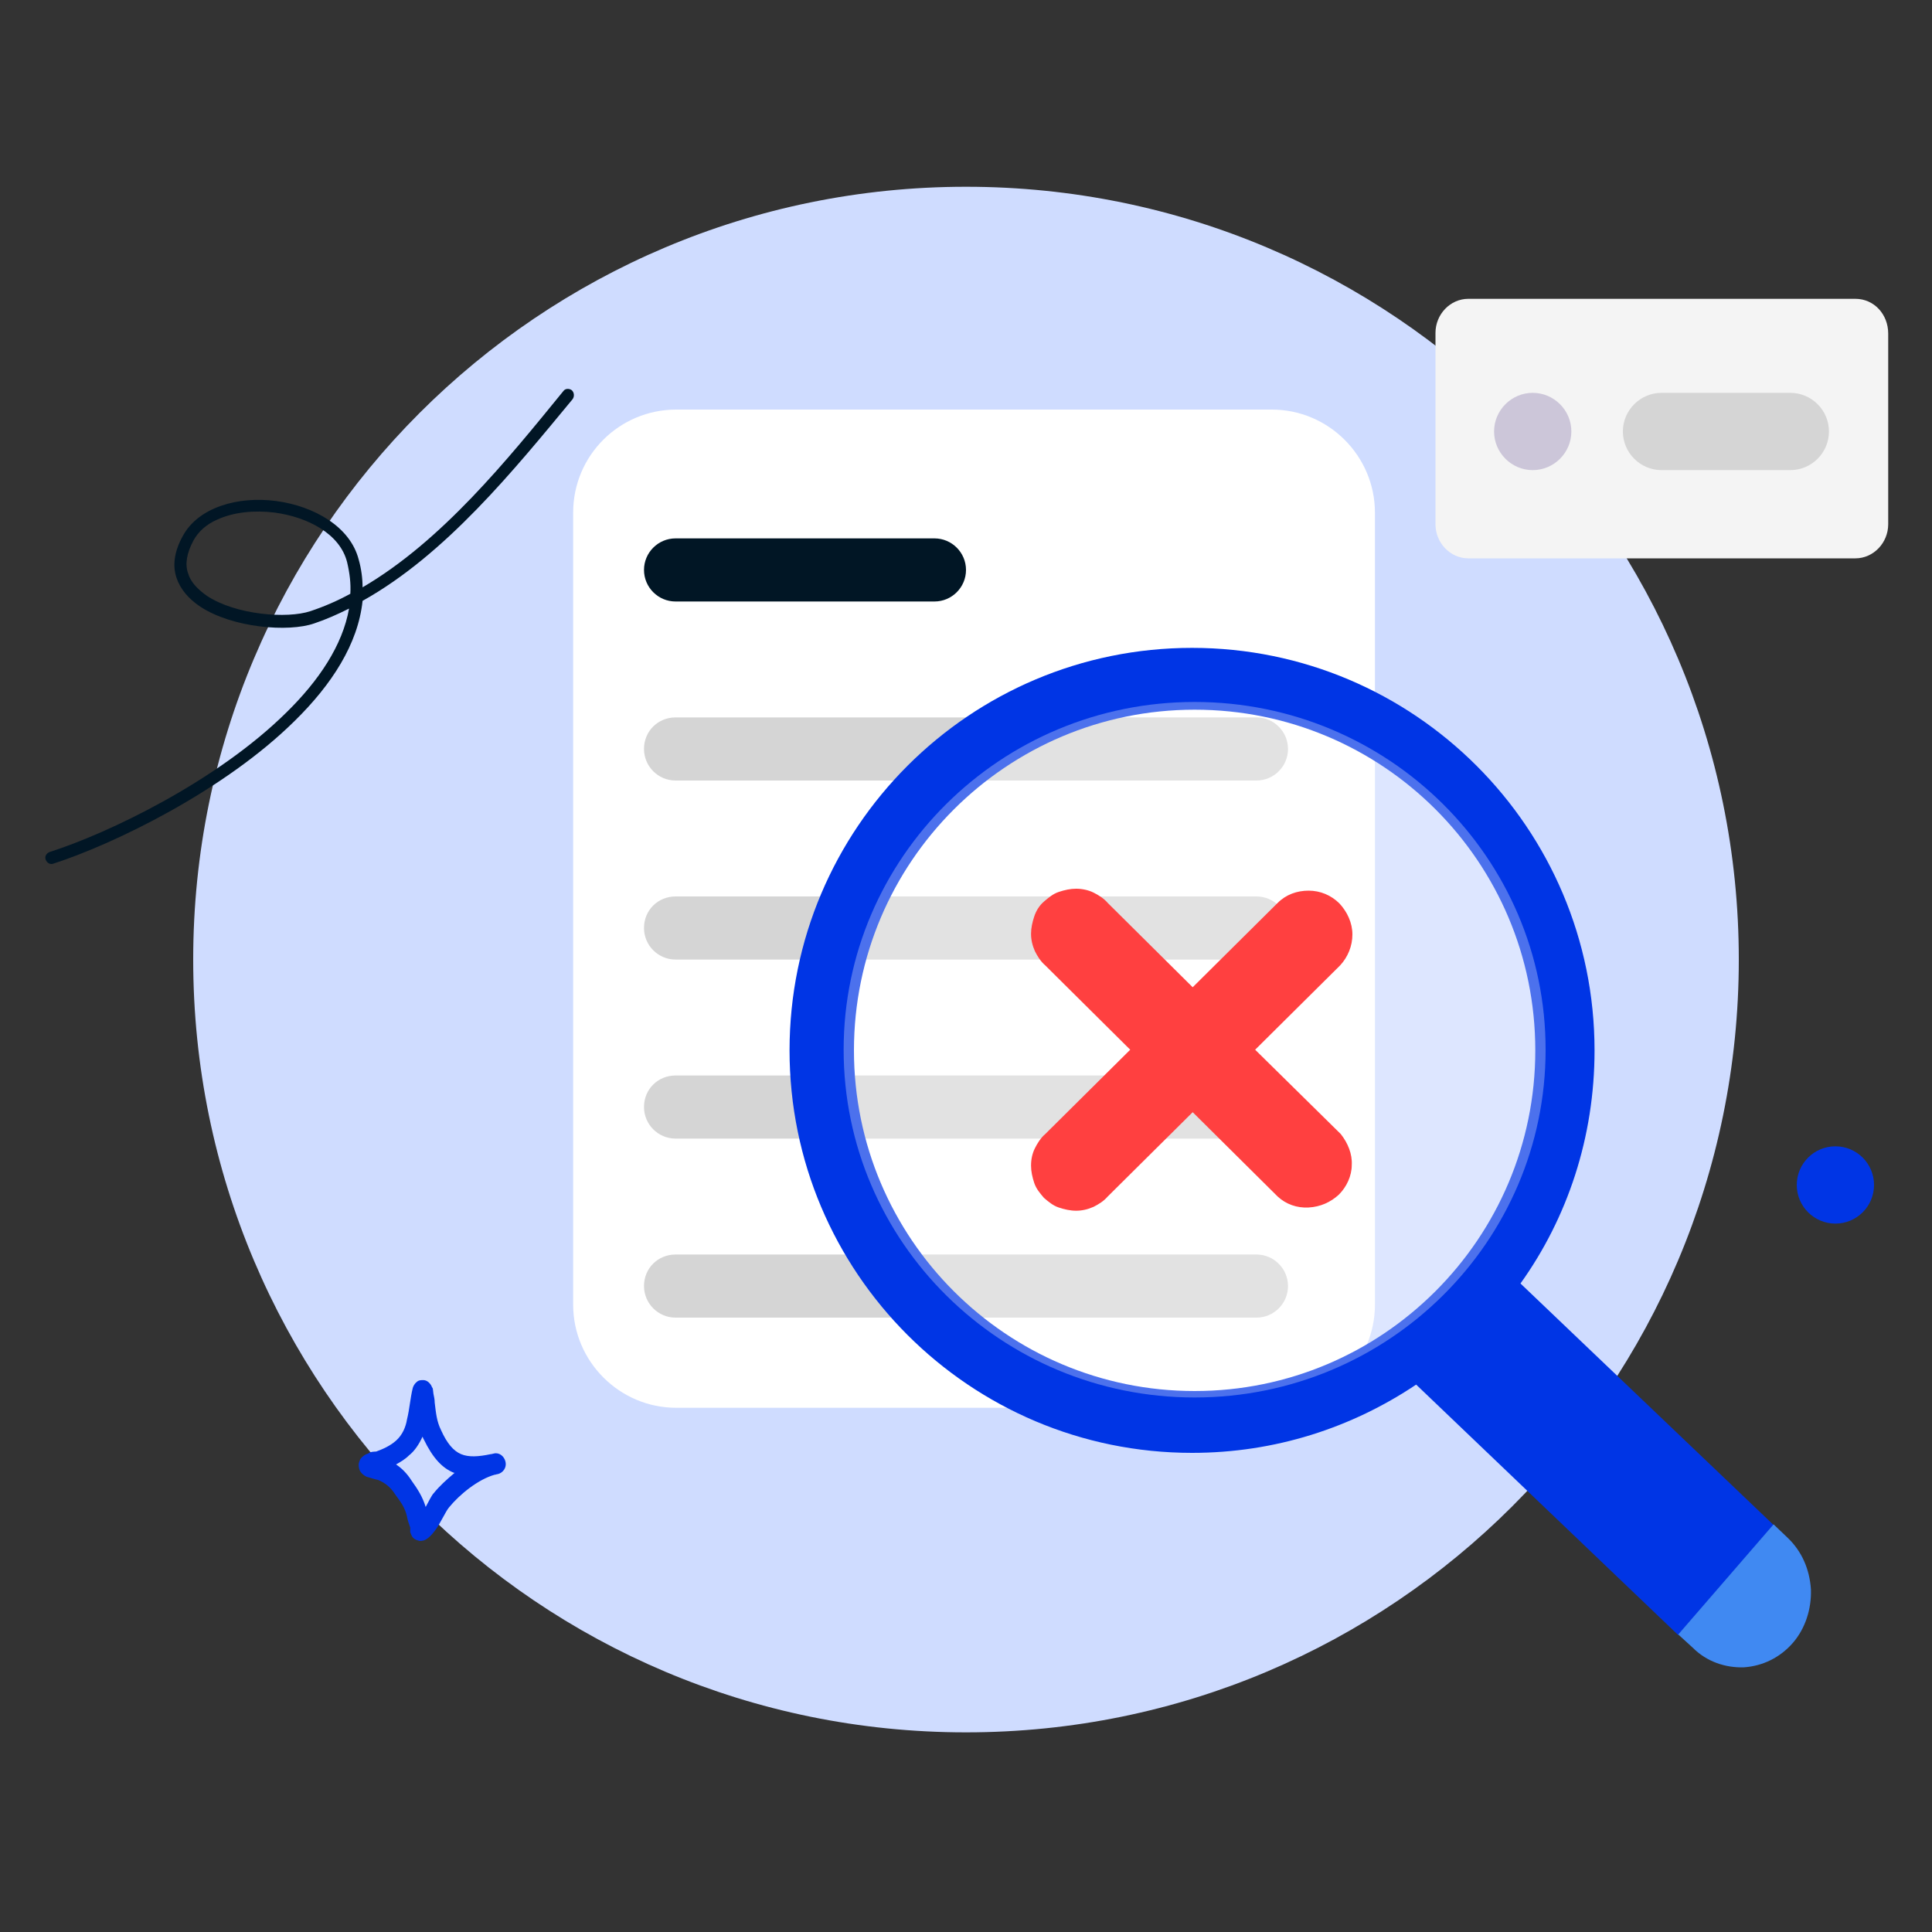 <?xml version="1.0" encoding="utf-8"?>
<!-- Generator: Adobe Illustrator 25.2.0, SVG Export Plug-In . SVG Version: 6.00 Build 0)  -->
<svg version="1.1" id="Layer_1" xmlns="http://www.w3.org/2000/svg" xmlns:xlink="http://www.w3.org/1999/xlink" x="0px" y="0px"
	 viewBox="0 0 300 300" style="enable-background:new 0 0 300 300;" xml:space="preserve">
<rect x="0" y="0" width="300" height="300" fill="#333333" stroke="none"/>
<style type="text/css">
	.st0{clip-path:url(#SVGID_2_);}
	.st1{fill:#CFDCFF;}
	.st2{fill:#FFFFFF;}
	.st3{fill:#011625;}
	.st4{fill:#D5D5D5;}
	.st5{fill:#F4F4F4;}
	.st6{fill:#CCC6D9;}
	.st7{fill-rule:evenodd;clip-rule:evenodd;fill:#0035E5;}
	.st8{fill:#FFFFFF;fill-opacity:0.3;}
	.st9{fill:#FF4040;}
	.st10{fill:#4089F2;}
	.st11{fill-rule:evenodd;clip-rule:evenodd;fill:#011625;}
	.st12{fill:#0035E5;}
</style>
<g>
	<defs>
		<rect id="SVGID_1_" y="0" width="300" height="300"/>
	</defs>
	<clipPath id="SVGID_2_">
		<use xlink:href="#SVGID_1_"  style="overflow:visible;"/>
	</clipPath>
	<g class="st0">
		<path class="st1" d="M150,269c66.3,0,120-53.7,120-120c0-66.3-53.7-120-120-120C83.7,29,30,82.7,30,149C30,215.3,83.7,269,150,269
			z"/>
		<g>
			<path class="st2" d="M105,63.6h92.5c8.8,0,16,7.2,16,16v123c0,8.8-7.2,16-16,16H105c-8.8,0-16-7.2-16-16v-123
				C89,70.7,96.2,63.6,105,63.6z"/>
		</g>
		<path class="st3" d="M104.9,83.6h40.2c2.7,0,4.9,2.2,4.9,4.9l0,0c0,2.7-2.2,4.9-4.9,4.9h-40.2c-2.7,0-4.9-2.2-4.9-4.9l0,0
			C100,85.8,102.2,83.6,104.9,83.6z"/>
		<path class="st4" d="M104.9,111.4h90.2c2.7,0,4.9,2.2,4.9,4.9l0,0c0,2.7-2.2,4.9-4.9,4.9h-90.2c-2.7,0-4.9-2.2-4.9-4.9l0,0
			C100,113.5,102.2,111.4,104.9,111.4z"/>
		<path class="st4" d="M104.9,139.2h90.2c2.7,0,4.9,2.2,4.9,4.9v0c0,2.7-2.2,4.9-4.9,4.9h-90.2c-2.7,0-4.9-2.2-4.9-4.9v0
			C100,141.3,102.2,139.2,104.9,139.2z"/>
		<path class="st4" d="M104.9,167h90.2c2.7,0,4.9,2.2,4.9,4.9v0c0,2.7-2.2,4.9-4.9,4.9h-90.2c-2.7,0-4.9-2.2-4.9-4.9v0
			C100,169.1,102.2,167,104.9,167z"/>
		<path class="st4" d="M104.9,194.8h90.2c2.7,0,4.9,2.2,4.9,4.9v0c0,2.7-2.2,4.9-4.9,4.9h-90.2c-2.7,0-4.9-2.2-4.9-4.9v0
			C100,196.9,102.2,194.8,104.9,194.8z"/>
		<g>
			<path class="st5" d="M288.1,46.4h-60.1c-2.8,0-5.1,2.4-5.1,5.3v29.7c0,2.9,2.3,5.3,5.1,5.3h60.1c2.8,0,5.1-2.4,5.1-5.3V51.8
				C293.2,48.8,291,46.4,288.1,46.4z"/>
		</g>
		<path class="st6" d="M238,73c3.3,0,6-2.7,6-6c0-3.3-2.7-6-6-6s-6,2.7-6,6C232,70.3,234.7,73,238,73z"/>
		<path class="st4" d="M258,61h20c3.3,0,6,2.7,6,6l0,0c0,3.3-2.7,6-6,6h-20c-3.3,0-6-2.7-6-6l0,0C252,63.7,254.7,61,258,61z"/>
		<path class="st7" d="M185.1,225.6c12.9,0,24.8-3.9,34.8-10.6l40.7,38.9l14.8-17.1l-39.3-37.5c7.3-10.2,11.5-22.7,11.5-36.2
			c0-34.5-28-62.5-62.5-62.5c-34.5,0-62.5,28-62.5,62.5S150.6,225.6,185.1,225.6z M238.4,163.1c0,29.2-23.7,52.9-52.9,52.9
			s-52.9-23.7-52.9-52.9s23.7-52.9,52.9-52.9S238.4,133.8,238.4,163.1z"/>
		<g>
			<path class="st8" d="M185.5,217c30.1,0,54.5-24.2,54.5-54s-24.4-54-54.5-54S131,133.2,131,163S155.4,217,185.5,217z"/>
		</g>
		<path class="st9" d="M194.9,163l13.2-13.1c1.2-1.3,1.9-3,1.9-4.8c0-1.8-0.8-3.5-2-4.8c-1.3-1.3-3-2-4.8-2s-3.5,0.6-4.8,1.9
			l-13.2,13.1l-13.2-13.1c-0.6-0.7-1.4-1.2-2.2-1.6c-0.8-0.4-1.8-0.6-2.7-0.6s-1.8,0.2-2.7,0.5c-0.9,0.3-1.6,0.9-2.3,1.5
			c-0.7,0.6-1.2,1.4-1.5,2.3c-0.3,0.9-0.5,1.8-0.5,2.7c0,0.9,0.2,1.8,0.6,2.7c0.4,0.8,0.9,1.6,1.6,2.2l13.2,13.1l-13.2,13.1
			c-0.7,0.6-1.2,1.4-1.6,2.2c-0.4,0.8-0.6,1.7-0.6,2.7c0,0.9,0.2,1.8,0.5,2.7c0.3,0.9,0.9,1.6,1.5,2.3c0.7,0.6,1.4,1.2,2.3,1.5
			c0.9,0.3,1.8,0.5,2.7,0.5s1.8-0.2,2.7-0.6c0.8-0.4,1.6-0.9,2.2-1.6l13.2-13.1l13.2,13.1c1.3,1.2,3,1.8,4.8,1.7
			c1.8-0.1,3.4-0.8,4.7-2c1.2-1.2,2-2.9,2-4.6c0.1-1.7-0.6-3.4-1.7-4.8L194.9,163z"/>
		<path class="st10" d="M260.6,253.8l14.8-17.1l2.2,2.1c2.2,2.1,3.4,4.9,3.6,8c0.1,3.1-0.9,6.1-2.8,8.3c-2,2.3-4.7,3.6-7.6,3.8
			c-2.9,0.1-5.8-0.9-7.9-3L260.6,253.8L260.6,253.8z"/>
		<path class="st11" d="M56.3,91.2c0-1.4-0.2-2.9-0.6-4.3c-1.3-5.1-6.9-8.3-12.8-9.1c-6-0.8-12.1,1-14.5,5.4c-1.4,2.5-1.6,4.7-1,6.5
			c0.6,1.8,1.9,3.3,3.7,4.5c5,3.3,13.7,4,17.7,2.6c1.8-0.6,3.6-1.4,5.4-2.3c-1,5.7-4.7,11.2-9.7,16.1
			c-10.8,10.7-27.7,18.8-36.8,21.7c-0.5,0.2-0.8,0.7-0.6,1.2c0.2,0.5,0.7,0.8,1.2,0.6c9.3-3,26.5-11.3,37.5-22.2
			c5.7-5.6,9.8-11.9,10.5-18.6c12.9-7.2,23.5-20.3,32.6-31.3c0.3-0.4,0.3-1-0.1-1.4c-0.4-0.3-1-0.3-1.3,0.1
			C78.7,71.5,68.6,84,56.3,91.2z M54.4,92.2c0.1-1.6-0.1-3.2-0.5-4.9c-1.1-4.4-6.1-7-11.2-7.7c-3.2-0.4-6.4-0.1-9,1.1
			c-1.6,0.7-2.9,1.8-3.7,3.3c-1,1.9-1.3,3.6-0.8,5c0.4,1.4,1.5,2.5,2.9,3.5c4.5,3,12.5,3.6,16.1,2.4C50.3,94.2,52.4,93.3,54.4,92.2z
			"/>
		<circle class="st12" cx="285" cy="184" r="6"/>
		<path class="st7" d="M58.4,225.4c1.1-0.4,2.2-0.9,3.1-1.7c1-0.9,1.5-2.1,1.7-3.3c0.4-1.6,0.5-3.3,0.9-4.9c0.2-0.6,0.5-0.8,0.6-0.9
			c0.3-0.3,0.7-0.3,1-0.3c0.4,0,0.9,0.2,1.3,0.9c0,0.1,0.1,0.2,0.2,0.4c0,0.1,0.1,0.6,0.1,0.8c0.1,0.5,0.2,0.9,0.2,1.4
			c0.2,1.6,0.3,2.9,1,4.3c0.9,2,1.9,3.2,3.1,3.7c1.2,0.5,2.7,0.4,4.6,0c0.2,0,0.4-0.1,0.5-0.1c0.8-0.2,1.6,0.4,1.8,1.3
			c0.2,0.9-0.4,1.7-1.2,1.9c-0.2,0-0.3,0.1-0.5,0.1c-2.5,0.7-5.4,3-7.1,5.1c-0.5,0.6-1.3,2.4-2.1,3.5c-0.6,0.8-1.2,1.4-1.8,1.6
			c-0.4,0.1-0.7,0.1-0.9,0c-0.4-0.1-0.7-0.3-0.9-0.6c-0.1-0.2-0.2-0.4-0.3-0.7c0-0.2,0-0.5,0-0.7c-0.2-0.6-0.4-1.1-0.5-1.7
			c-0.3-1.4-1-2.3-1.8-3.4c-0.7-1.1-1.5-1.8-2.7-2.3c-0.2,0-1.4-0.4-1.8-0.5c-0.6-0.3-0.9-0.7-1-0.9c-0.2-0.4-0.2-0.8-0.2-1.1
			c0.1-0.4,0.2-0.8,0.6-1.1c0.2-0.2,0.5-0.4,0.9-0.5C57.4,225.4,58.3,225.4,58.4,225.4z M65.6,223.1c0.1,0.1,0.1,0.3,0.2,0.4
			c1.4,2.9,2.9,4.5,4.7,5.2l0.1,0c-1.2,1-2.4,2.1-3.2,3.1c-0.4,0.4-0.8,1.3-1.3,2.2c-0.5-1.6-1.2-2.7-2.2-4.1
			c-0.7-1.1-1.5-1.9-2.4-2.5c0.7-0.4,1.4-0.8,2-1.4C64.4,225.3,65.1,224.2,65.6,223.1z"/>
	</g>
</g>
</svg>

